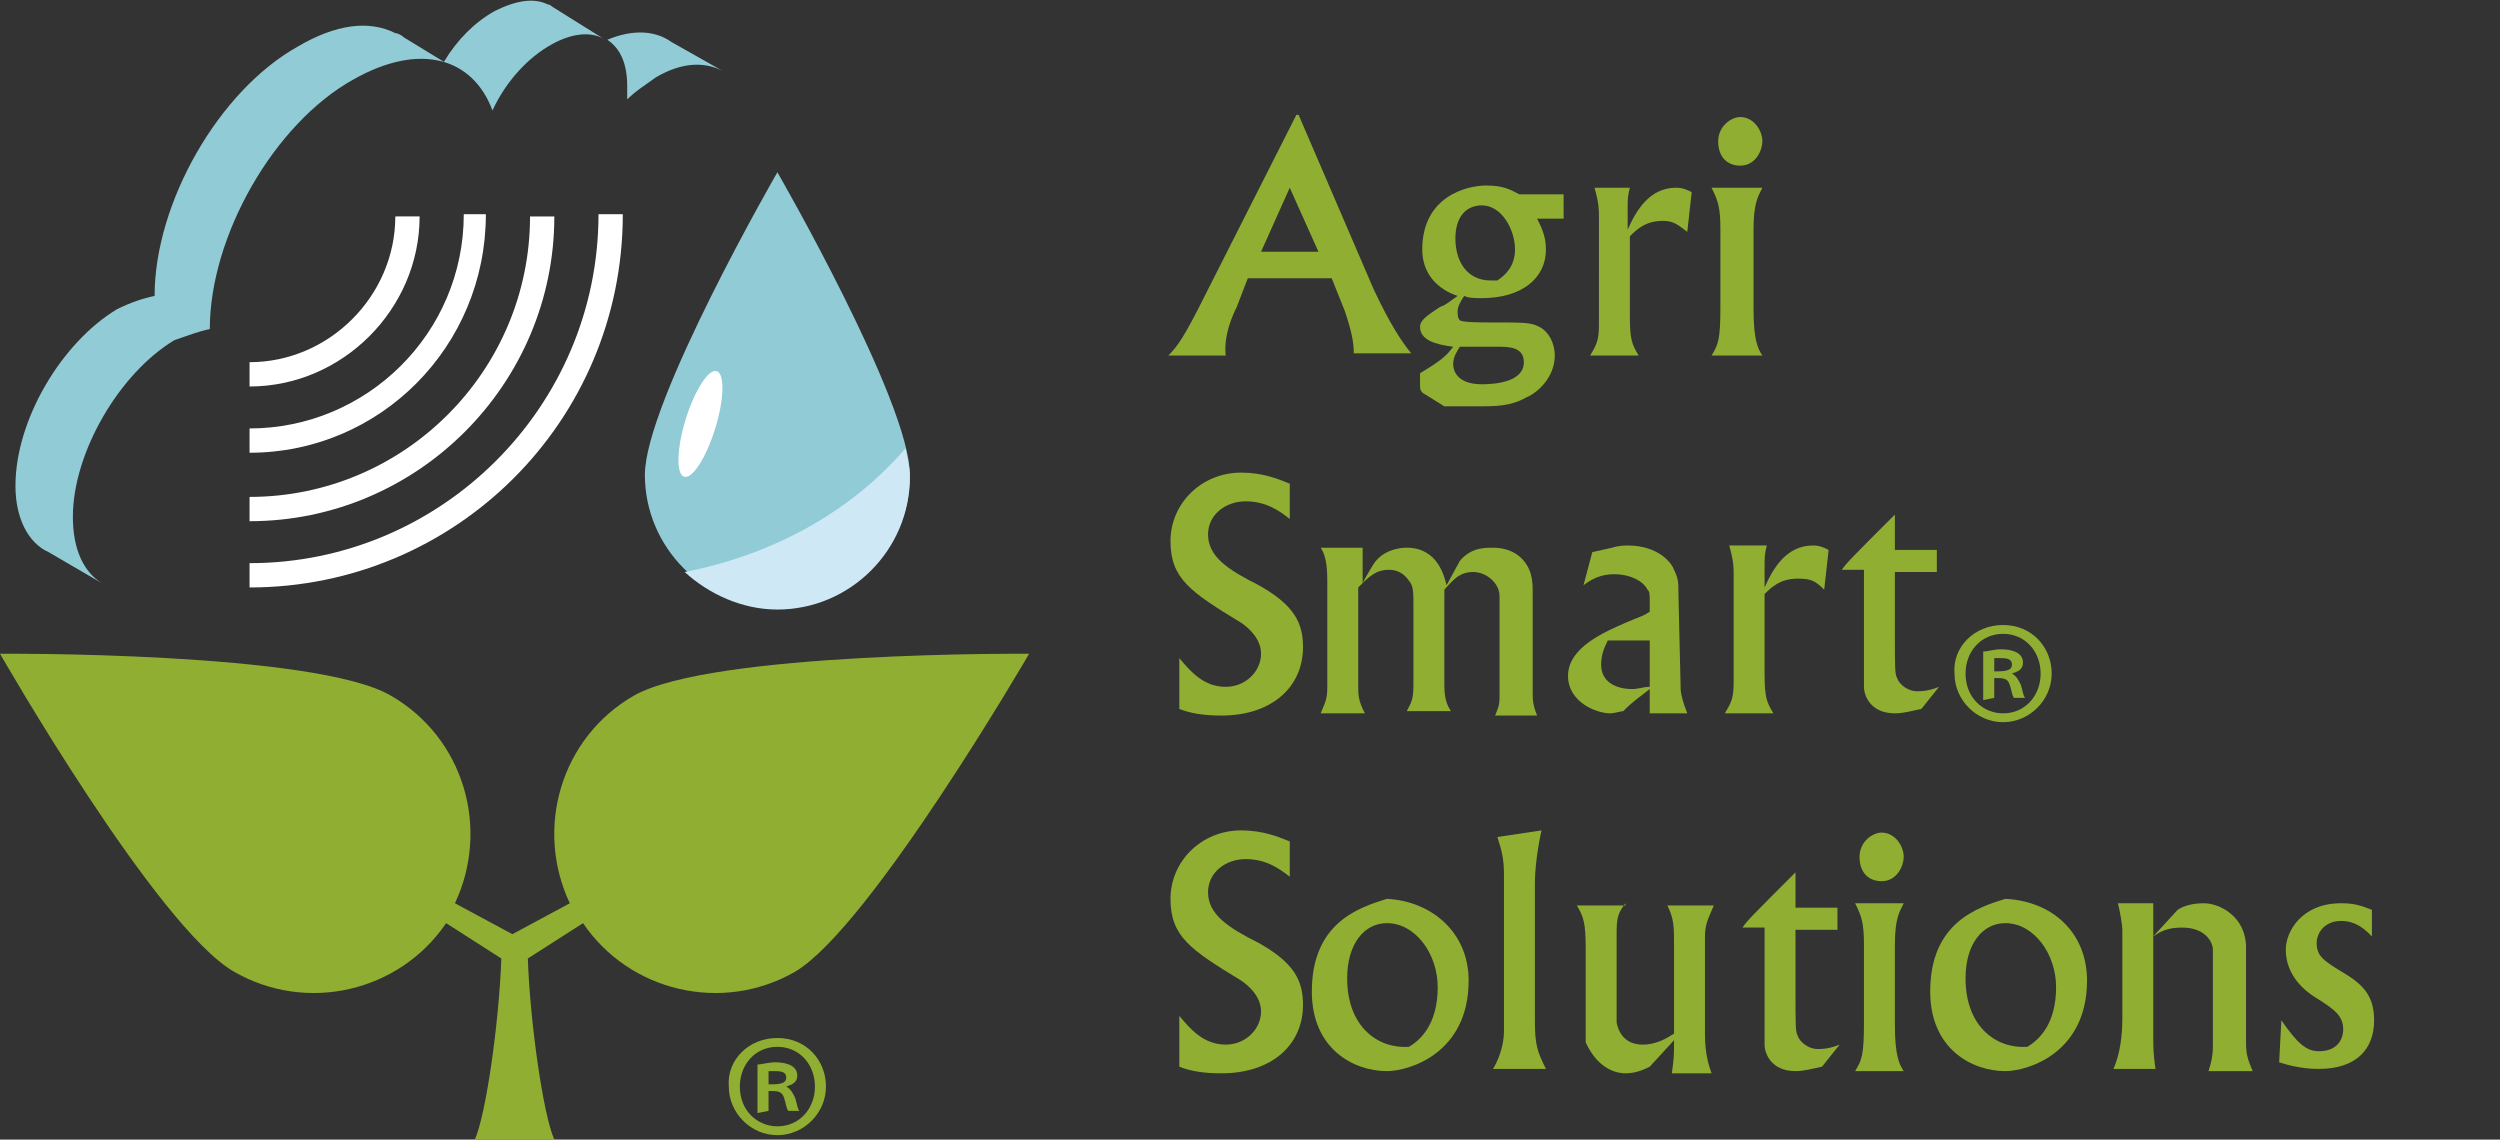 <?xml version="1.0" encoding="utf-8"?>
<!-- Generator: Adobe Illustrator 23.0.1, SVG Export Plug-In . SVG Version: 6.00 Build 0)  -->
<svg version="1.1" id="レイヤー_1" xmlns="http://www.w3.org/2000/svg" xmlns:xlink="http://www.w3.org/1999/xlink" x="0px"
	 y="0px" viewBox="0 0 113.2 51.6" style="enable-background:new 0 0 113.2 51.6;" xml:space="preserve">
<rect x="0" y="0" width="113.2" height="51.6" fill="#333333" stroke="none"/>
<style type="text/css">
	.st0{fill:#90AF32;}
	.st1{fill:#91CBD6;}
	.st2{fill:#FFFFFF;}
	.st3{fill:#CEE8F6;}
</style>
<title>logo_agri</title>
<g>
	<path class="st0" d="M62.2,13.1c0.8,1.7,1.3,2.4,1.7,2.9l-2.6,0c0-0.5-0.1-1-0.4-1.9l-0.6-1.5h-3.8L56,13.9
		c-0.2,0.4-0.6,1.3-0.5,2.2h-2.6c0.4-0.4,0.7-0.8,1.6-2.6l4.2-8.3h0.1L62.2,13.1z M57.1,11.4h2.6l-1.3-2.9L57.1,11.4z"/>
	<path class="st0" d="M71,9.9h-1.4c0.2,0.4,0.4,0.8,0.4,1.4c0,1.3-1.1,2.2-2.9,2.2c-0.3,0-0.6,0-0.8-0.1c-0.2,0.3-0.3,0.5-0.3,0.7
		c0,0.1,0,0.3,0.1,0.4c0.1,0.1,1,0.1,1.3,0.1c1.7,0,1.9,0,2.3,0.2c0.4,0.2,0.7,0.7,0.7,1.3c0,1-0.8,1.7-1.3,1.9
		c-0.7,0.4-1.4,0.4-2.2,0.4h-1.5l-0.8-0.5c-0.2-0.1-0.3-0.2-0.3-0.4v-0.6c1-0.6,1.2-0.8,1.5-1.2c-0.8-0.1-1.5-0.3-1.5-0.9
		c0-0.3,0.3-0.5,0.9-0.9c0.3-0.1,0.5-0.3,0.8-0.5c-0.9-0.3-1.6-1-1.6-2.1c0-2.4,2-2.9,2.9-2.9c0.8,0,1.1,0.2,1.5,0.4h2V9.9z
		 M66.1,15.7c-0.1,0.2-0.3,0.4-0.3,0.8c0,0.2,0.1,0.9,1.3,0.9c0.6,0,1.9-0.1,1.9-1c0-0.7-0.7-0.7-1.2-0.7L66.1,15.7z M67.8,12.7
		c0.3-0.2,0.8-0.6,0.8-1.4c0-0.9-0.6-2-1.5-2c-0.7,0-1.2,0.5-1.2,1.5s0.5,1.9,1.6,1.9L67.8,12.7z"/>
	<path class="st0" d="M73.8,8.5c-0.1,0.4-0.1,0.5-0.1,1v0.9c0.4-0.9,1-1.9,2.2-1.9c0.3,0,0.5,0.1,0.7,0.2l-0.2,1.8
		C76,10.2,75.8,10,75.3,10c-0.8,0-1.2,0.4-1.5,0.7v3.6c0,1.1,0.1,1.3,0.4,1.8h-2.2c0.3-0.5,0.4-0.7,0.4-1.4V9.8c0-0.3,0-0.6-0.2-1.3
		H73.8z"/>
	<path class="st0" d="M79.8,8.5c-0.2,0.4-0.4,0.7-0.4,1.9V14c0,1.4,0.2,1.8,0.4,2.1h-2.3c0.3-0.5,0.4-0.7,0.4-2.2v-3.5
		c0-1-0.1-1.3-0.4-1.9H79.8z M79.8,6.4c0,0.4-0.3,1.1-1,1.1c-0.6,0-1-0.4-1-1.1c0-0.7,0.6-1.1,1-1.1C79.4,5.3,79.8,5.9,79.8,6.4z"/>
	<path class="st0" d="M58.4,23.5c-0.5-0.4-1.1-0.8-2-0.8c-0.9,0-1.7,0.6-1.7,1.5c0,1,0.9,1.6,2.3,2.3c1.6,0.9,2,1.7,2,2.8
		c0,1.8-1.4,3.1-3.7,3.1c-0.8,0-1.4-0.1-1.9-0.3v-2.3c0.5,0.6,1.1,1.3,2.1,1.3c0.9,0,1.6-0.7,1.6-1.5c0-0.7-0.6-1.2-0.9-1.4
		c-2.3-1.4-3.2-2-3.2-3.7c0-1.7,1.4-3.1,3.2-3.1c1,0,1.7,0.3,2.2,0.5V23.5z"/>
	<path class="st0" d="M61.7,24.7v1.7c0.1-0.2,0.5-0.9,0.6-1c0.5-0.6,1.3-0.6,1.4-0.6c1.4,0,1.7,1.3,1.8,1.7c0.1-0.2,0.5-0.9,0.6-1.1
		c0.5-0.6,1.1-0.6,1.5-0.6c1.1,0,1.5,0.7,1.6,0.9c0.2,0.4,0.2,0.8,0.2,1.2v4.4c0,0.4,0,0.6,0.2,1.1h-1.9c0.2-0.5,0.2-0.5,0.2-1.1
		v-4.3c0-0.6-0.6-1.1-1.2-1.1c-0.7,0-1,0.5-1.3,0.8V31c0,0.6,0.1,0.9,0.3,1.2h-2c0.2-0.4,0.3-0.5,0.3-1.2v-3.7c0-0.4,0-0.8-0.2-1
		c-0.2-0.3-0.5-0.5-0.9-0.5c-0.6,0-0.9,0.3-1.4,0.8V31c0,0.5,0,0.7,0.3,1.3h-2c0.2-0.5,0.3-0.6,0.3-1.2v-4.8c0-0.8-0.1-1.2-0.3-1.5
		H61.7z"/>
	<path class="st0" d="M72.1,25l0.9-0.2c0.3-0.1,0.6-0.1,0.7-0.1c1.4,0,2,0.8,2.1,1.1c0.2,0.4,0.2,0.6,0.2,1.1l0.1,4.3
		c0,0.2,0.1,0.6,0.3,1.1h-1.7v-1.1c-0.5,0.4-0.7,0.5-1.2,1c-0.1,0-0.4,0.1-0.6,0.1c-0.6,0-1.9-0.5-1.9-1.7c0-1.3,1.7-2,2.6-2.4
		c0.7-0.3,0.8-0.3,1.1-0.5v-0.4c0-0.4,0-0.5-0.1-0.6c-0.2-0.4-0.8-0.7-1.5-0.7c-0.6,0-1,0.2-1.4,0.5L72.1,25z M74.7,29h-1.9
		c-0.2,0.4-0.3,0.7-0.3,1.1c0,0.8,0.7,1.1,1.4,1.1c0.3,0,0.5-0.1,0.8-0.1V29z"/>
	<path class="st0" d="M80,24.7c-0.1,0.4-0.1,0.5-0.1,1v0.9c0.4-0.9,1-1.9,2.2-1.9c0.3,0,0.5,0.1,0.7,0.2l-0.2,1.8
		c-0.4-0.4-0.6-0.5-1.2-0.5c-0.8,0-1.2,0.4-1.5,0.7v3.6c0,1.1,0.1,1.3,0.4,1.8h-2.2c0.3-0.5,0.4-0.7,0.4-1.4V26c0-0.3,0-0.6-0.2-1.3
		H80z"/>
	<path class="st0" d="M87.7,24.9v1h-1.9v2.7c0,1.7,0,1.9,0.1,2.1c0.1,0.3,0.5,0.6,0.9,0.6c0.2,0,0.5,0,1-0.2l-0.8,1
		c-0.5,0.1-0.8,0.2-1.2,0.2c-1.1,0-1.4-0.8-1.4-1.2c0-0.3,0-0.6,0-1.1v-4.2h-1c0.2-0.3,0.4-0.5,2.4-2.5v1.6H87.7z"/>
	<path class="st0" d="M58.4,39.7c-0.5-0.4-1.1-0.8-2-0.8c-0.9,0-1.7,0.6-1.7,1.5c0,1,0.9,1.6,2.3,2.3c1.6,0.9,2,1.7,2,2.8
		c0,1.8-1.4,3.1-3.7,3.1c-0.8,0-1.4-0.1-1.9-0.3V46c0.5,0.6,1.1,1.3,2.1,1.3c0.9,0,1.6-0.7,1.6-1.5c0-0.7-0.6-1.2-0.9-1.4
		c-2.3-1.4-3.2-2-3.2-3.7c0-1.7,1.4-3.1,3.2-3.1c1,0,1.7,0.3,2.2,0.5V39.7z"/>
	<path class="st0" d="M66.5,44.4c0,3.3-2.7,4.1-3.7,4.1c-1.5,0-3.4-1-3.4-3.6c0-3.1,2.1-3.8,3.4-4.2C64.8,40.8,66.5,42.2,66.5,44.4z
		 M65.1,44.7c0-1.5-1-2.9-2.3-2.9c-1,0-1.8,0.9-1.8,2.5c0,2.2,1.4,3.2,2.8,3.1C64.3,47.1,65.1,46.4,65.1,44.7z"/>
	<path class="st0" d="M69.8,37.6c-0.2,0.9-0.3,1.8-0.3,2.4v6.2c0,1.1,0.1,1.4,0.5,2.2h-2.4c0.2-0.3,0.5-1,0.5-1.7l0-7.1
		c0-0.7-0.1-1.1-0.3-1.7L69.8,37.6z"/>
	<path class="st0" d="M73.6,40.9c-0.3,0.4-0.4,0.6-0.4,1.3v4.1c0.2,1,1,1,1.2,1c0.6,0,1.1-0.3,1.4-0.5v-4.1c0-0.7,0-1.1-0.3-1.7
		l2.1,0c-0.2,0.5-0.4,0.8-0.4,1.4v4.4c0,1,0.2,1.5,0.3,1.8h-1.8c0.1-0.7,0.1-0.8,0.1-1.5l-1.1,1.2c-0.2,0.1-0.6,0.3-1.1,0.3
		c-0.3,0-1.2-0.1-1.8-1.4l0-4.3c0-1.1-0.1-1.4-0.4-1.9H73.6z"/>
	<path class="st0" d="M83.2,41.1v1h-1.9v2.7c0,1.7,0,1.9,0.1,2.1c0.1,0.3,0.5,0.6,0.9,0.6c0.2,0,0.5,0,1-0.2l-0.8,1
		c-0.5,0.1-0.8,0.2-1.2,0.2c-1.1,0-1.4-0.8-1.4-1.2c0-0.3,0-0.6,0-1.1V42h-1c0.2-0.3,0.4-0.5,2.4-2.5v1.6H83.2z"/>
	<path class="st0" d="M86.2,40.9c-0.2,0.4-0.4,0.7-0.4,1.9v3.6c0,1.4,0.2,1.8,0.4,2.1H84c0.3-0.5,0.4-0.7,0.4-2.2v-3.5
		c0-1-0.1-1.3-0.4-1.9H86.2z M86.2,38.8c0,0.4-0.3,1.1-1,1.1c-0.6,0-1-0.4-1-1.1c0-0.7,0.6-1.1,1-1.1C85.8,37.7,86.2,38.3,86.2,38.8
		z"/>
	<path class="st0" d="M94.5,44.4c0,3.3-2.7,4.1-3.7,4.1c-1.5,0-3.4-1-3.4-3.6c0-3.1,2.1-3.8,3.4-4.2C92.9,40.8,94.5,42.2,94.5,44.4z
		 M93.1,44.7c0-1.5-1-2.9-2.3-2.9c-1,0-1.8,0.9-1.8,2.5c0,2.2,1.4,3.2,2.8,3.1C92.3,47.1,93.1,46.4,93.1,44.7z"/>
	<path class="st0" d="M98.6,41.2c0.3-0.2,0.7-0.3,1.2-0.3c0.7,0,1.9,0.6,1.9,2v4.3c0,0.6,0.1,0.8,0.3,1.3H100
		c0.2-0.6,0.2-0.9,0.2-1.3V43c0-0.3-0.3-1-1.4-1c-0.7,0-1,0.2-1.3,0.4v4.3c0,0.8,0,1,0.1,1.7h-1.9c0.3-0.7,0.4-1.5,0.4-2.3v-4
		c0-0.2-0.1-0.8-0.2-1.2h1.6l0,1.5L98.6,41.2z"/>
	<path class="st0" d="M107.4,42.4c-0.3-0.3-0.7-0.7-1.4-0.7c-0.7,0-1.1,0.5-1.1,1c0,0.6,0.3,0.8,1.3,1.4c0.8,0.5,1.3,1,1.3,2.1
		c0,1.3-0.8,2.2-2.5,2.2c-0.2,0-0.9,0-1.8-0.3l0.1-1.9c0.7,1,1.1,1.4,1.7,1.4c0.8,0,1.1-0.5,1.1-1c0-0.6-0.4-0.9-1.2-1.4
		c-0.5-0.3-1.4-1-1.4-2.2c0-0.8,0.7-2.1,2.5-2.1c0.6,0,0.9,0.1,1.4,0.3V42.4z"/>
</g>
<path class="st1" d="M32.8,3.3L32.8,3.3L32.8,3.3C32.8,3.3,32.8,3.3,32.8,3.3z M3.3,23.4c0-2.9,2.1-6.5,4.6-8
	C8.5,15.2,9,15,9.5,14.9c0,0,0,0,0,0c0-4.2,2.9-9.3,6.5-11.3C19,1.9,21.4,2.6,22.3,5C22.9,3.7,23.9,2.6,25,2
	c0.9-0.5,1.8-0.6,2.4-0.2l0,0L25,0.3c0,0-0.1-0.1-0.2-0.1l0,0l0,0c-0.6-0.3-1.4-0.2-2.4,0.3c-0.9,0.5-1.7,1.3-2.3,2.3l-1.8-1.1
	c-0.1-0.1-0.3-0.2-0.4-0.2l0,0v0c-1.2-0.6-2.7-0.4-4.4,0.6C9.9,4.1,7,9.2,7,13.4c0,0,0,0,0,0c-0.5,0.1-1.1,0.3-1.7,0.6
	c-2.5,1.5-4.6,5-4.6,8c0,1.5,0.6,2.6,1.5,3h0l2.4,1.4l0,0C3.8,25.9,3.3,24.9,3.3,23.4z M28.4,3.9c0,0.2,0,0.4,0,0.6
	c0.4-0.4,0.9-0.7,1.3-1c1.2-0.7,2.2-0.7,3-0.3l-2.3-1.3c-0.7-0.5-1.7-0.6-2.9-0.1C28.1,2.2,28.4,2.9,28.4,3.9z"/>
<path class="st2" d="M11.3,17.5v-1.1c3.6,0,6.6-3,6.6-6.6H19C19,14,15.5,17.5,11.3,17.5z"/>
<path class="st2" d="M11.3,20.5v-1.1c5.3,0,9.7-4.3,9.7-9.7H22C22,15.7,17.2,20.5,11.3,20.5z"/>
<path class="st2" d="M11.3,23.6v-1.1c7,0,12.7-5.7,12.7-12.7h1.1C25.1,17.4,18.9,23.6,11.3,23.6z"/>
<path class="st2" d="M11.3,26.6v-1.1c8.7,0,15.8-7.1,15.8-15.8h1.1C28.2,19.1,20.6,26.6,11.3,26.6z"/>
<path class="st0" d="M28.7,31.5c-3.3,1.9-4.5,6-2.9,9.4l-2.6,1.4l-2.6-1.4c1.6-3.4,0.4-7.5-2.9-9.4C14.3,29.5,0,29.6,0,29.6
	S7.1,42,10.6,44c3.3,1.9,7.5,0.9,9.6-2.2l2.5,1.6c-0.1,2.9-0.7,7.1-1.2,8.2h3.6c-0.5-1.1-1.1-5.3-1.2-8.2l2.5-1.6
	c2.1,3.1,6.3,4.1,9.6,2.2c3.4-2,10.6-14.4,10.6-14.4S32.2,29.5,28.7,31.5z"/>
<g>
	<g>
		<path class="st1" d="M41.2,21.5c0-3.3-6-13.7-6-13.7s-6,10.4-6,13.7s2.7,6,6,6S41.2,24.9,41.2,21.5z"/>
		<path class="st3" d="M31,25.9c1.1,1,2.6,1.7,4.2,1.7c3.3,0,6-2.7,6-6c0-0.4-0.1-0.8-0.2-1.3C38.6,23.1,35.1,25.1,31,25.9z"/>
	</g>
	<ellipse transform="matrix(0.295 -0.956 0.956 0.295 4.009 43.837)" class="st2" cx="31.7" cy="19.2" rx="2.5" ry="0.7"/>
</g>
<path class="st0" d="M35.2,47c1.3,0,2.2,1,2.2,2.2s-1,2.2-2.2,2.2s-2.2-1-2.2-2.2C32.9,48,33.9,47,35.2,47z M35.2,51
	c1,0,1.7-0.8,1.7-1.8s-0.7-1.8-1.7-1.8s-1.7,0.8-1.7,1.8C33.5,50.3,34.3,51,35.2,51z M34.3,50.4v-2.2c0.2,0,0.5-0.1,0.8-0.1
	c0.4,0,1,0.1,1,0.6c0,0.3-0.2,0.4-0.5,0.5l0,0c0.2,0.1,0.3,0.3,0.4,0.5c0.1,0.3,0.1,0.5,0.2,0.6h-0.5c-0.1-0.1-0.1-0.3-0.2-0.6
	s-0.3-0.3-0.7-0.3v0.9L34.3,50.4L34.3,50.4z M34.8,49.1c0.4,0,0.8,0,0.8-0.3c0-0.2-0.1-0.3-0.5-0.3c-0.1,0-0.2,0-0.3,0V49.1z"/>
<path class="st0" d="M90.7,28.3c1.3,0,2.2,1,2.2,2.2s-1,2.2-2.2,2.2c-1.2,0-2.2-1-2.2-2.2C88.4,29.3,89.4,28.3,90.7,28.3z
	 M90.7,32.3c1,0,1.7-0.8,1.7-1.8s-0.7-1.8-1.7-1.8S89,29.5,89,30.5C89,31.6,89.8,32.3,90.7,32.3z M89.8,31.7v-2.2
	c0.2,0,0.5-0.1,0.8-0.1c0.4,0,1,0.1,1,0.6c0,0.3-0.2,0.4-0.5,0.5l0,0c0.2,0.1,0.3,0.3,0.4,0.5c0.1,0.3,0.1,0.5,0.2,0.6h-0.5
	c-0.1-0.1-0.1-0.3-0.2-0.6c-0.1-0.3-0.3-0.3-0.7-0.3v0.9L89.8,31.7L89.8,31.7z M90.3,30.4c0.4,0,0.8,0,0.8-0.3
	c0-0.2-0.1-0.3-0.5-0.3c-0.1,0-0.2,0-0.3,0V30.4z"/>
</svg>
